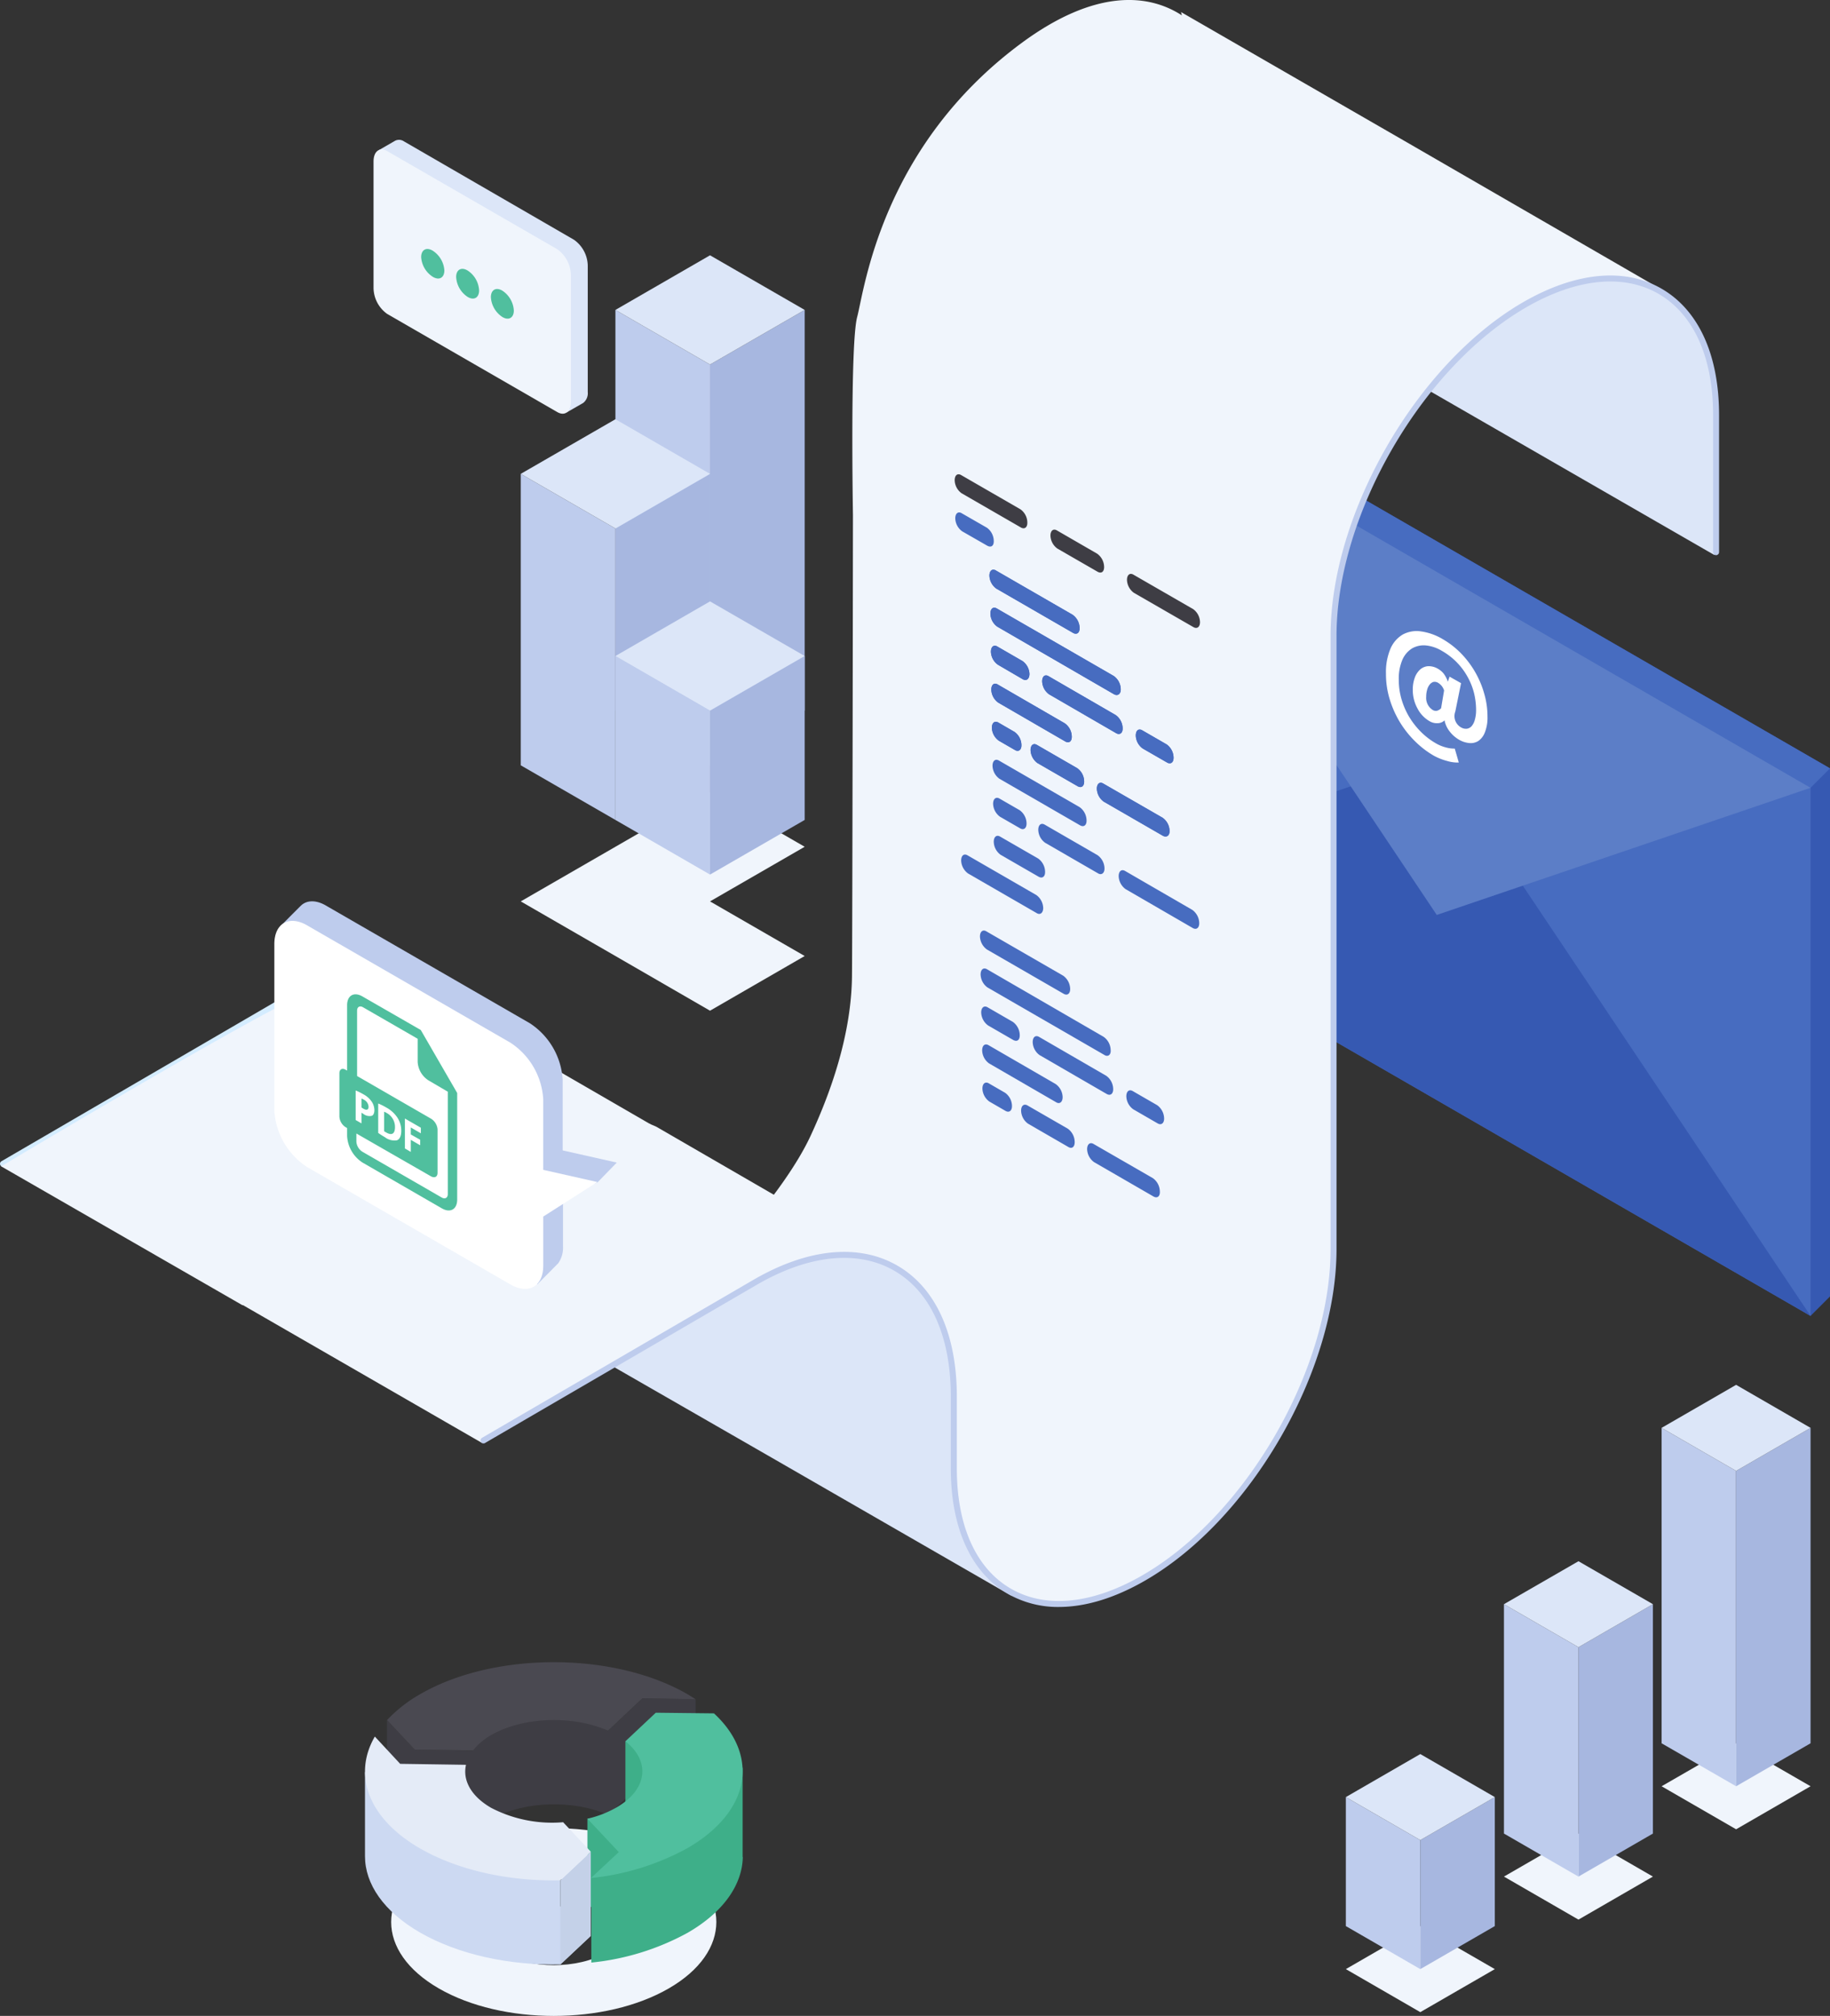 <svg xmlns="http://www.w3.org/2000/svg" xmlns:xlink="http://www.w3.org/1999/xlink" viewBox="0 0 282.43 311.11"><rect x="0" y="0" width="282.43" height="311.11" fill="#333333" stroke="none"/><defs><style>.cls-1{fill:#3659b2;}.cls-2{fill:#476cc0;}.cls-3{fill:#5c7ec7;}.cls-4{fill:#fff;}.cls-5{fill:#f0f5fc;}.cls-6{fill:#a7b7e0;}.cls-7{fill:#becced;}.cls-8{fill:url(#Безымянный_градиент_10);}.cls-9{fill:url(#Безымянный_градиент_10-2);}.cls-10{fill:url(#Безымянный_градиент_10-3);}.cls-11{fill:#d4ecff;}.cls-12{fill:url(#Безымянный_градиент_10-4);}.cls-13{fill:url(#Безымянный_градиент_10-5);}.cls-14{fill:#3e3d44;}.cls-15{fill:url(#Безымянный_градиент_10-6);}.cls-16{fill:url(#Безымянный_градиент_10-7);}.cls-17{fill:url(#Безымянный_градиент_10-8);}.cls-18{fill:#4a4951;}.cls-19{fill:#3eaf89;}.cls-20{fill:#50bf9e;}.cls-21{fill:#ccd9f2;}.cls-22{fill:#c4d1e8;}.cls-23{fill:url(#Безымянный_градиент_19);}.cls-24{fill:url(#Безымянный_градиент_10-9);}</style><linearGradient id="Безымянный_градиент_10" x1="94.98" y1="47.83" x2="124.19" y2="47.83" gradientUnits="userSpaceOnUse"><stop offset="0" stop-color="#dce6f8"/><stop offset="0.99" stop-color="#dce6f8"/></linearGradient><linearGradient id="Безымянный_градиент_10-2" x1="80.37" y1="73.13" x2="109.58" y2="73.13" xlink:href="#Безымянный_градиент_10"/><linearGradient id="Безымянный_градиент_10-3" x1="94.98" y1="101.24" x2="124.19" y2="101.24" xlink:href="#Безымянный_градиент_10"/><linearGradient id="Безымянный_градиент_10-4" x1="190.22" y1="53.53" x2="264.98" y2="53.53" xlink:href="#Безымянный_градиент_10"/><linearGradient id="Безымянный_градиент_10-5" x1="72.57" y1="209.37" x2="156.18" y2="209.37" xlink:href="#Безымянный_градиент_10"/><linearGradient id="Безымянный_градиент_10-6" x1="207.71" y1="277.34" x2="230.7" y2="277.34" xlink:href="#Безымянный_градиент_10"/><linearGradient id="Безымянный_градиент_10-7" x1="256.44" y1="220.36" x2="279.43" y2="220.36" xlink:href="#Безымянный_градиент_10"/><linearGradient id="Безымянный_градиент_10-8" x1="232.11" y1="247.57" x2="255.1" y2="247.57" xlink:href="#Безымянный_градиент_10"/><linearGradient id="Безымянный_градиент_19" x1="56.33" y1="279.09" x2="91.18" y2="279.09" gradientUnits="userSpaceOnUse"><stop offset="0" stop-color="#e4ebf7"/><stop offset="0.99" stop-color="#e4ebf7"/></linearGradient><linearGradient id="Безымянный_градиент_10-9" x1="58.45" y1="42.62" x2="90.69" y2="42.62" xlink:href="#Безымянный_градиент_10"/></defs><title>Ресурс 156</title><g id="Слой_2" data-name="Слой 2"><g id="Слой_1-2" data-name="Слой 1"><polygon class="cls-1" points="282.43 200.08 279.43 203.08 167.04 133.46 167.04 51.95 282.43 118.58 282.43 200.08"/><polygon class="cls-2" points="224.74 138.2 167.04 51.95 282.43 118.58 279.43 121.58 224.74 138.2"/><path class="cls-3" d="M224.28,113.62a14,14,0,0,1-2.79-2.12,15.32,15.32,0,0,1-2.36-2.92,15.54,15.54,0,0,1-1.62-3.56,13.32,13.32,0,0,1-.61-4.07,9.26,9.26,0,0,1,.7-3.85,4.67,4.67,0,0,1,1.9-2.18,4.52,4.52,0,0,1,2.79-.48,8.92,8.92,0,0,1,3.39,1.21,13.06,13.06,0,0,1,2.85,2.23,14.56,14.56,0,0,1,3.55,6.22,12.66,12.66,0,0,1,.49,3.48,6.17,6.17,0,0,1-.41,2.46,2.83,2.83,0,0,1-1,1.31,2.22,2.22,0,0,1-1.43.32,3.83,3.83,0,0,1-1.55-.51,5,5,0,0,1-1.46-1.29,4,4,0,0,1-.78-1.7l0,0a1.54,1.54,0,0,1-1.07.44,2.2,2.2,0,0,1-1.26-.32,4.84,4.84,0,0,1-1.87-2,5.9,5.9,0,0,1-.7-2.85,5.24,5.24,0,0,1,.3-1.83,3.13,3.13,0,0,1,.83-1.28,2.07,2.07,0,0,1,1.24-.52,2.8,2.8,0,0,1,1.56.43,3.06,3.06,0,0,1,.86.75,4.21,4.21,0,0,1,.62,1.22l0,0,.27-.78,1.77,1-.89,4.39a2,2,0,0,0,.89,2.44,1.51,1.51,0,0,0,.85.21,1.22,1.22,0,0,0,.75-.37,2.4,2.4,0,0,0,.52-1,5.35,5.35,0,0,0,.2-1.55,11.16,11.16,0,0,0-.29-2.47,10.2,10.2,0,0,0-.94-2.47,10.37,10.37,0,0,0-4.08-4.18,5.93,5.93,0,0,0-2.44-.82,3.61,3.61,0,0,0-2.12.45,3.91,3.91,0,0,0-1.5,1.75,7.37,7.37,0,0,0-.56,3.08,10.58,10.58,0,0,0,.46,3.15,11.62,11.62,0,0,0,1.24,2.75,12.14,12.14,0,0,0,1.81,2.25,11.12,11.12,0,0,0,2.17,1.65,6.09,6.09,0,0,0,1.55.65,5,5,0,0,0,1.41.19l.62,2.15a5.64,5.64,0,0,1-1.83-.25A8.88,8.88,0,0,1,224.28,113.62Zm-.16-7.05a.94.94,0,0,0,.62.13,1.39,1.39,0,0,0,.67-.4l.46-2.74a2.07,2.07,0,0,0-.89-1.16,1,1,0,0,0-.79-.15,1.2,1.2,0,0,0-.58.45,2.16,2.16,0,0,0-.37.81,3.62,3.62,0,0,0-.13,1A2.2,2.2,0,0,0,224.12,106.57Z"/><polygon class="cls-2" points="279.43 203.08 164.04 136.46 164.04 54.95 279.43 121.58 279.43 203.08"/><polygon class="cls-1" points="221.74 116.83 279.43 203.08 164.04 136.46 221.74 116.83"/><polygon class="cls-3" points="221.74 141.2 164.04 54.95 279.43 121.58 221.74 141.2"/><path class="cls-4" d="M221.28,116.62a14,14,0,0,1-2.79-2.12,15.32,15.32,0,0,1-2.36-2.92,15.54,15.54,0,0,1-1.62-3.56,13.32,13.32,0,0,1-.61-4.07,9.26,9.26,0,0,1,.7-3.85,4.67,4.67,0,0,1,1.9-2.18,4.52,4.52,0,0,1,2.79-.48,8.92,8.92,0,0,1,3.39,1.21,13.06,13.06,0,0,1,2.85,2.23,14.56,14.56,0,0,1,3.55,6.22,12.66,12.66,0,0,1,.49,3.48,6.17,6.17,0,0,1-.41,2.46,2.83,2.83,0,0,1-1,1.31,2.22,2.22,0,0,1-1.43.32,3.83,3.83,0,0,1-1.55-.51,5,5,0,0,1-1.46-1.29,4,4,0,0,1-.78-1.7l0,0a1.54,1.54,0,0,1-1.07.44,2.2,2.2,0,0,1-1.26-.32,4.84,4.84,0,0,1-1.87-2,5.9,5.9,0,0,1-.7-2.85,5.24,5.24,0,0,1,.3-1.83,3.13,3.13,0,0,1,.83-1.28,2.07,2.07,0,0,1,1.24-.52,2.8,2.8,0,0,1,1.56.43,3.06,3.06,0,0,1,.86.75,4.21,4.21,0,0,1,.62,1.22l0,0,.27-.78,1.77,1-.89,4.39a2,2,0,0,0,.89,2.44,1.51,1.51,0,0,0,.85.21,1.22,1.22,0,0,0,.75-.37,2.4,2.4,0,0,0,.52-1,5.35,5.35,0,0,0,.2-1.55,11.16,11.16,0,0,0-.29-2.47,10.2,10.2,0,0,0-.94-2.47,10.37,10.37,0,0,0-4.08-4.18,5.93,5.93,0,0,0-2.44-.82,3.61,3.61,0,0,0-2.12.45,3.91,3.91,0,0,0-1.5,1.75,7.37,7.37,0,0,0-.56,3.08,10.58,10.58,0,0,0,.46,3.15,11.62,11.62,0,0,0,1.24,2.75,12.14,12.14,0,0,0,1.81,2.25,11.12,11.12,0,0,0,2.17,1.65,6.09,6.09,0,0,0,1.55.65,5,5,0,0,0,1.41.19l.62,2.15a5.64,5.64,0,0,1-1.83-.25A8.88,8.88,0,0,1,221.28,116.62Zm-.16-7.05a.94.94,0,0,0,.62.13,1.39,1.39,0,0,0,.67-.4l.46-2.74a2.07,2.07,0,0,0-.89-1.16,1,1,0,0,0-.79-.15,1.2,1.2,0,0,0-.58.45,2.16,2.16,0,0,0-.37.81,3.62,3.62,0,0,0-.13,1A2.2,2.2,0,0,0,221.12,109.57Z"/><polygon class="cls-5" points="109.58 139.11 124.19 130.68 109.58 122.25 94.98 130.68 94.98 130.68 80.37 139.11 94.98 147.54 94.98 147.54 109.58 155.98 124.19 147.54 109.58 139.11 109.58 139.11"/><polygon class="cls-6" points="109.58 118.11 109.58 56.26 124.19 47.83 124.19 109.67 109.58 118.11"/><polygon class="cls-7" points="109.58 56.26 94.98 47.83 94.98 109.67 109.58 118.11 109.58 56.26"/><polygon class="cls-8" points="124.19 47.83 109.58 39.4 94.98 47.83 109.58 56.26 124.19 47.83"/><polygon class="cls-6" points="94.98 126.54 94.98 81.56 109.58 73.13 109.58 118.11 94.98 126.54"/><polygon class="cls-7" points="94.98 81.56 80.37 73.13 80.37 118.11 94.98 126.54 94.98 81.56"/><polygon class="cls-9" points="109.58 73.13 94.98 64.7 80.37 73.13 94.98 81.56 109.58 73.13"/><polygon class="cls-6" points="109.58 134.97 109.58 109.67 124.19 101.24 124.19 126.54 109.58 134.97"/><polygon class="cls-7" points="109.58 109.67 94.98 101.24 94.98 126.54 109.58 134.97 109.58 109.67"/><polygon class="cls-10" points="124.19 101.24 109.58 92.81 94.98 101.24 109.58 109.67 124.19 101.24"/><path class="cls-11" d="M.23,179.21l42-24.45c8.32-4.8,16.16-5.56,22.09-2.14s9.19,10.59,9.19,20.2v3.08l-.93.59v-3.67c0-9.26-3.1-16.15-8.72-19.4s-13.15-2.49-21.17,2.14L.69,180a.45.45,0,0,1-.63-.17A.46.46,0,0,1,.23,179.21Z"/><path class="cls-12" d="M265,66.11a76.73,76.73,0,0,0-1.31-11.33s-4.84-13.7-16.56-11.91c-10.35,1.59-19.16,3.47-19.15,2a75.8,75.8,0,0,0-1.3-11.33s-4.84-13.7-16.56-11.91a37.1,37.1,0,0,0-19,9.28c-.31.31-.61.49-.92.8V42.53a.46.46,0,0,0,.25.41h0l37.14,21.4v0l37,21.32S264.93,70.33,265,66.11Z"/><path class="cls-5" d="M217.47,22.16l-35.2-20.3.13.51C177-1.14,168.78-1.51,157.81,6.53c-21.79,16-24.41,38.22-25.52,42.39s-.65,30.58-.65,30.58-.08,63.69-.15,71.1-2.23,15.72-6.39,24.69-14.85,19.86-14.85,19.86v13c1.71,14,7.66,17.28,16.52,18.08,7.15.65,14.77-4.52,20.86-10.14l-.37.38v13c1.71,14,7.66,17.29,16.52,18.09s18.45-7.32,24.94-14.19,12-17.36,15-26.82,2-21.69,2-21.69.07-69.63.15-83.35.5-11.33,5-25.13,16.44-23.46,16.44-23.46,6.15-6.39,13.81-9a22.39,22.39,0,0,1,14.83.49Z"/><path class="cls-13" d="M156.18,246.32c-.48-.66-6.75-4.86-8.35-12.27a57.7,57.7,0,0,1-.8-10.38s0-3.49.11-6.66c.07-.06.14-.11.21-.18v-1.24l-.17.15c0-.71,0-1.38.08-2,.18-3.29-2.25-10.31-2.25-10.31s-3.45-9.41-13.73-9.77c-9.12-.33-18.73,6.24-20.77,7.72v-4.25l-.42.27c0-.57,0-1.15,0-1.72l.21-.18v-1.24l-.17.15c0-.72,0-1.39.08-2,.18-3.29-2.25-10.31-2.25-10.31s-3.45-9.41-13.73-9.77c-9.12-.32-18.73,6.24-20.77,7.72V175.9l-.93.59v7.43c0,9,3,15.78,8.46,19.14l0,0,.19.11.15.09.1.05L119.17,225l0,0Z"/><path class="cls-5" d="M101.32,173.9s-.28-.14-.78-.34l-.45-.23L64.31,152.62a19.17,19.17,0,0,0-14.52-.55C41.84,155,.18,180,.18,180L37.4,201.42h0a.38.38,0,0,0,.1,0L74.41,222.7s20.88-12.93,35.32-21.28l.93-.53c5.9-3.4,10.59-5.93,12.06-6.32,8.91-2.36,15.11.51,16.72,1.4Z"/><path class="cls-11" d="M139.44,196l.43.25Z"/><path class="cls-7" d="M163.42,248c4.1,0,8.63-1.37,13.32-4.08,16.29-9.4,29.53-32.35,29.53-51.15V98.15c0-18.65,13.14-41.4,29.29-50.73,7.74-4.46,15-5.2,20.41-2.07s8.42,9.78,8.42,18.71V85.22a.46.46,0,0,0,.46.46.47.47,0,0,0,.46-.46V64.06c0-9.27-3.15-16.2-8.88-19.51S243.13,42,235.1,46.62c-16.41,9.47-29.75,32.59-29.75,51.53v94.63c0,18.5-13,41.09-29.07,50.35-7.68,4.43-14.87,5.16-20.26,2.05s-8.35-9.7-8.35-18.57v-11.1c0-9.61-3.26-16.78-9.19-20.2s-13.77-2.66-22.09,2.14l-42,24.45a.46.46,0,0,0,.46.8l42-24.45c8-4.63,15.54-5.39,21.17-2.14s8.72,10.14,8.72,19.4v11.1c0,9.21,3.13,16.09,8.82,19.37A15.52,15.52,0,0,0,163.42,248Z"/><path class="cls-14" d="M169.4,88.24l-6.21-3.58a2.56,2.56,0,0,1-1.07-2h0c0-.77.45-1.13,1-.8l6.21,3.59a2.57,2.57,0,0,1,1.07,2h0C170.43,88.21,170,88.57,169.4,88.24Z"/><path class="cls-14" d="M184.18,96.78,175,91.49a2.57,2.57,0,0,1-1.07-2h0c0-.77.45-1.13,1-.8L184.14,94a2.55,2.55,0,0,1,1.06,2h0C185.21,96.75,184.76,97.11,184.18,96.78Z"/><path class="cls-2" d="M166.32,121.34l-6.21-3.58a2.58,2.58,0,0,1-1.06-2h0c0-.77.44-1.13,1-.79l6.2,3.58a2.54,2.54,0,0,1,1.07,2h0C167.35,121.32,166.9,121.67,166.32,121.34Z"/><path class="cls-2" d="M179.5,129l-9.15-5.28a2.56,2.56,0,0,1-1.07-2h0c0-.77.45-1.13,1-.79l9.16,5.28a2.56,2.56,0,0,1,1.06,2h0C180.53,128.93,180.08,129.28,179.5,129Z"/><path class="cls-2" d="M152.37,84.22,148.5,82a2.56,2.56,0,0,1-1.07-2h0c0-.77.45-1.13,1-.79l3.88,2.23a2.56,2.56,0,0,1,1.06,2h0C153.41,84.2,153,84.56,152.37,84.22Z"/><path class="cls-2" d="M165.62,97.68l-11.85-6.84a2.57,2.57,0,0,1-1.07-2h0c0-.77.45-1.13,1-.8l11.85,6.84a2.59,2.59,0,0,1,1.07,2h0C166.65,97.66,166.19,98,165.62,97.68Z"/><path class="cls-2" d="M157.84,104.82,154,102.58a2.57,2.57,0,0,1-1.07-2h0c0-.78.45-1.13,1-.8l3.88,2.24a2.57,2.57,0,0,1,1.07,2h0C158.87,104.79,158.41,105.15,157.84,104.82Z"/><path class="cls-2" d="M184.08,143.22l-10.36-6a2.57,2.57,0,0,1-1.07-2h0c0-.78.45-1.13,1-.8l10.36,6a2.57,2.57,0,0,1,1.07,2h0C185.11,143.19,184.65,143.55,184.08,143.22Z"/><path class="cls-2" d="M156.64,115.75l-2.49-1.44a2.56,2.56,0,0,1-1.07-2h0c0-.77.45-1.13,1-.8l2.49,1.44a2.54,2.54,0,0,1,1.07,2h0C157.67,115.73,157.21,116.08,156.64,115.75Z"/><path class="cls-2" d="M157.43,127.83l-3.09-1.78a2.57,2.57,0,0,1-1.07-2h0c0-.78.45-1.13,1-.8l3.09,1.78a2.56,2.56,0,0,1,1.07,2h0C158.46,127.81,158,128.17,157.43,127.83Z"/><path class="cls-2" d="M169.46,134.78l-8.15-4.71a2.54,2.54,0,0,1-1.07-2h0c0-.77.44-1.13,1-.8l8.15,4.71a2.57,2.57,0,0,1,1.07,2h0C170.49,134.75,170,135.11,169.46,134.78Z"/><path class="cls-2" d="M160.29,135.3l-5.86-3.38a2.56,2.56,0,0,1-1.06-2h0c0-.78.44-1.14,1-.8l5.86,3.38a2.56,2.56,0,0,1,1.06,2h0C161.33,135.28,160.87,135.63,160.29,135.3Z"/><path class="cls-2" d="M172.26,113.15l-10.36-6a2.58,2.58,0,0,1-1.06-2h0c0-.77.44-1.13,1-.79l10.36,6a2.58,2.58,0,0,1,1.06,2h0C173.29,113.12,172.84,113.48,172.26,113.15Z"/><path class="cls-2" d="M171.91,107.13l-18-10.42a2.56,2.56,0,0,1-1.06-2h0c0-.78.44-1.13,1-.8l18.05,10.42a2.57,2.57,0,0,1,1.07,2h0C173,107.11,172.49,107.47,171.91,107.13Z"/><path class="cls-2" d="M164.41,114.43l-10.36-6a2.58,2.58,0,0,1-1.06-2h0c0-.77.44-1.13,1-.79l10.36,6a2.55,2.55,0,0,1,1.06,2h0C165.44,114.4,165,114.76,164.41,114.43Z"/><path class="cls-2" d="M180.12,117.68l-3.77-2.17a2.56,2.56,0,0,1-1.06-2h0c0-.78.44-1.13,1-.8l3.76,2.17a2.57,2.57,0,0,1,1.07,2h0C181.15,117.66,180.69,118,180.12,117.68Z"/><path class="cls-2" d="M166.69,127.37l-12.45-7.19a2.56,2.56,0,0,1-1.06-2h0c0-.77.44-1.13,1-.8l12.45,7.19a2.56,2.56,0,0,1,1.06,2h0C167.73,127.35,167.27,127.7,166.69,127.37Z"/><path class="cls-14" d="M157.55,81.4l-9.15-5.28a2.56,2.56,0,0,1-1.06-2h0c0-.78.44-1.13,1-.8l9.15,5.28a2.54,2.54,0,0,1,1.06,2h0C158.59,81.38,158.13,81.74,157.55,81.4Z"/><path class="cls-2" d="M160,140.92l-10.6-6.12a2.58,2.58,0,0,1-1.06-2h0c0-.77.44-1.13,1-.79l10.6,6.12a2.56,2.56,0,0,1,1.06,2h0C161,140.89,160.53,141.25,160,140.92Z"/><path class="cls-2" d="M166.32,121.34l-6.21-3.58a2.58,2.58,0,0,1-1.06-2h0c0-.77.44-1.13,1-.79l6.2,3.58a2.54,2.54,0,0,1,1.07,2h0C167.35,121.32,166.9,121.67,166.32,121.34Z"/><path class="cls-2" d="M179.5,129l-9.15-5.28a2.56,2.56,0,0,1-1.07-2h0c0-.77.45-1.13,1-.79l9.16,5.28a2.56,2.56,0,0,1,1.06,2h0C180.53,128.93,180.08,129.28,179.5,129Z"/><path class="cls-2" d="M165.62,97.68l-11.85-6.84a2.57,2.57,0,0,1-1.07-2h0c0-.77.45-1.13,1-.8l11.85,6.84a2.59,2.59,0,0,1,1.07,2h0C166.65,97.66,166.19,98,165.62,97.68Z"/><path class="cls-2" d="M157.84,104.82,154,102.58a2.57,2.57,0,0,1-1.07-2h0c0-.78.45-1.13,1-.8l3.88,2.24a2.57,2.57,0,0,1,1.07,2h0C158.87,104.79,158.41,105.15,157.84,104.82Z"/><path class="cls-2" d="M156.64,115.75l-2.49-1.44a2.56,2.56,0,0,1-1.07-2h0c0-.77.45-1.13,1-.8l2.49,1.44a2.54,2.54,0,0,1,1.07,2h0C157.67,115.73,157.21,116.08,156.64,115.75Z"/><path class="cls-2" d="M172.26,113.15l-10.36-6a2.58,2.58,0,0,1-1.06-2h0c0-.77.44-1.13,1-.79l10.36,6a2.58,2.58,0,0,1,1.06,2h0C173.29,113.12,172.84,113.48,172.26,113.15Z"/><path class="cls-2" d="M171.91,107.13l-18-10.42a2.56,2.56,0,0,1-1.06-2h0c0-.78.44-1.13,1-.8l18.05,10.42a2.57,2.57,0,0,1,1.07,2h0C173,107.11,172.49,107.47,171.91,107.13Z"/><path class="cls-2" d="M164.41,114.43l-10.36-6a2.58,2.58,0,0,1-1.06-2h0c0-.77.44-1.13,1-.79l10.36,6a2.55,2.55,0,0,1,1.06,2h0C165.44,114.4,165,114.76,164.41,114.43Z"/><path class="cls-2" d="M180.12,117.68l-3.77-2.17a2.56,2.56,0,0,1-1.06-2h0c0-.78.44-1.13,1-.8l3.76,2.17a2.57,2.57,0,0,1,1.07,2h0C181.15,117.66,180.69,118,180.12,117.68Z"/><path class="cls-2" d="M164.86,177l-6.21-3.59a2.56,2.56,0,0,1-1.06-2h0c0-.77.44-1.13,1-.8l6.21,3.58a2.58,2.58,0,0,1,1.06,2h0C165.89,177,165.44,177.36,164.86,177Z"/><path class="cls-2" d="M178,184.64l-9.15-5.29a2.57,2.57,0,0,1-1.07-2h0c0-.77.45-1.13,1-.8l9.16,5.28a2.58,2.58,0,0,1,1.06,2h0C179.07,184.61,178.62,185,178,184.64Z"/><path class="cls-2" d="M164.16,153.37l-11.85-6.84a2.59,2.59,0,0,1-1.07-2h0c0-.77.45-1.13,1-.79l11.85,6.84a2.57,2.57,0,0,1,1.07,2h0C165.19,153.34,164.73,153.7,164.16,153.37Z"/><path class="cls-2" d="M156.38,160.5l-3.88-2.24a2.57,2.57,0,0,1-1.07-2h0c0-.77.45-1.13,1-.8l3.88,2.24a2.57,2.57,0,0,1,1.07,2h0C157.41,160.48,157,160.83,156.38,160.5Z"/><path class="cls-2" d="M155.18,171.44,152.69,170a2.57,2.57,0,0,1-1.07-2h0c0-.78.45-1.13,1-.8l2.49,1.44a2.53,2.53,0,0,1,1.07,2h0C156.21,171.41,155.75,171.77,155.18,171.44Z"/><path class="cls-2" d="M170.8,168.83l-10.36-6a2.56,2.56,0,0,1-1.06-2h0c0-.78.44-1.13,1-.8l10.36,6a2.56,2.56,0,0,1,1.06,2h0C171.83,168.8,171.38,169.16,170.8,168.83Z"/><path class="cls-2" d="M170.46,162.82,152.4,152.39a2.55,2.55,0,0,1-1.06-2h0c0-.77.44-1.13,1-.8l18,10.43a2.57,2.57,0,0,1,1.07,2h0C171.49,162.79,171,163.15,170.46,162.82Z"/><path class="cls-2" d="M163,170.11l-10.36-6a2.56,2.56,0,0,1-1.06-2h0c0-.78.44-1.13,1-.8l10.36,6a2.56,2.56,0,0,1,1.06,2h0C164,170.09,163.53,170.44,163,170.11Z"/><path class="cls-2" d="M178.66,173.37l-3.77-2.18a2.56,2.56,0,0,1-1.06-2h0c0-.77.44-1.13,1-.8l3.76,2.17a2.59,2.59,0,0,1,1.07,2h0C179.69,173.34,179.23,173.7,178.66,173.37Z"/><polygon class="cls-5" points="207.71 303.89 219.2 297.25 230.7 303.89 219.2 310.53 207.71 303.89"/><polygon class="cls-5" points="232.11 289.61 243.61 282.97 255.1 289.61 243.61 296.25 232.11 289.61"/><polygon class="cls-5" points="256.44 275.67 267.94 269.04 279.43 275.67 267.94 282.31 256.44 275.67"/><polygon class="cls-6" points="243.61 254.21 255.1 247.57 255.1 282.97 243.61 289.61 243.61 254.21"/><polygon class="cls-7" points="243.61 289.61 243.61 254.21 232.11 247.57 232.11 282.97 243.61 289.61"/><polygon class="cls-7" points="219.2 303.89 219.2 283.98 207.71 277.34 207.71 297.25 219.2 303.89"/><polygon class="cls-6" points="219.2 283.98 230.7 277.34 230.7 297.25 219.2 303.89 219.2 283.98"/><polygon class="cls-15" points="207.71 277.34 219.2 270.7 230.7 277.34 219.2 283.98 207.71 277.34"/><polygon class="cls-7" points="267.94 275.67 267.94 227 256.44 220.36 256.44 269.04 267.94 275.67"/><polygon class="cls-6" points="267.94 227 279.43 220.36 279.43 269.04 267.94 275.67 267.94 227"/><polygon class="cls-16" points="256.44 220.36 267.94 213.72 279.43 220.36 267.94 227 256.44 220.36"/><polygon class="cls-17" points="232.11 247.57 243.61 240.94 255.1 247.57 243.61 254.21 232.11 247.57"/><path class="cls-5" d="M103.21,286.38c-9.8-5.66-25.69-5.66-35.49,0s-9.8,14.83,0,20.49,25.69,5.66,35.49,0S113,292,103.21,286.38Zm-9.59,14.95c-4.5,2.6-11.8,2.6-16.31,0s-4.5-6.81,0-9.42,11.81-2.6,16.31,0S98.13,298.73,93.62,301.33Z"/><path class="cls-14" d="M99.14,262.12l-5.31,5-8.36-4.06S74,266.59,73.36,266.74s-.39,3.43-.39,3.43L64,270h0l-4.28-4.57v13h0L64,283l9,.14,3.08-2.51c4.93-2.71,12.5-2.89,17.78-.53l5.31-5h0l8.19.13v-13Z"/><path class="cls-18" d="M64,270l9,.14a9.77,9.77,0,0,1,2.83-2.38c4.92-2.84,12.66-3.06,18-.66l5.31-5,8.19.13c-.4-.26-.82-.52-1.25-.78-11.39-6.57-29.84-6.57-41.22,0a21.57,21.57,0,0,0-5.12,4Z"/><path class="cls-19" d="M96.52,268.73v11.95l7.75-1.86s-.45-7-.62-7.18S96.52,268.73,96.52,268.73Z"/><path class="cls-19" d="M90.66,280.68v13l.83.9L97,291.42s-.85-9.93-.95-10.13S90.66,280.68,90.66,280.68Z"/><path class="cls-19" d="M114.61,286.58l0-13.81-5.88,4.67-7.47-.12-4.69,4.41a6.81,6.81,0,0,1,2.37,3.15l-7.68,5v3.66l-.55.14.55.59v8.61a39,39,0,0,0,14.87-4.6c5.59-3.23,8.42-7.45,8.51-11.68Z"/><path class="cls-20" d="M101.21,264.32l-4.69,4.41c3.9,3.08,3.44,7.44-1.39,10.22a16.5,16.5,0,0,1-4.47,1.73l4.84,5.15-4.29,4a39,39,0,0,0,14.87-4.6c9.78-5.65,11.15-14.31,4.11-20.81Z"/><path class="cls-21" d="M86.48,303.18l4.69-4.41-4.26-4.55h-.43v-4.05L60.74,275.25l-4.41-1.78v13h0c0,4.27,2.87,8.53,8.52,11.79,6,3.43,13.82,5.07,21.62,4.91Z"/><polygon class="cls-22" points="91.18 285.77 91.18 298.77 86.48 303.18 86.48 290.19 91.18 285.77"/><path class="cls-23" d="M91.18,285.77l-4.27-4.55A20.38,20.38,0,0,1,75.8,279c-3.13-1.81-4.42-4.28-3.88-6.64l-10.16-.15L57.85,268c-3.41,5.87-1.08,12.61,7,17.28,6,3.43,13.83,5.07,21.62,4.91Z"/><path class="cls-24" d="M88.58,37,62.35,21.82A1.36,1.36,0,0,0,61,21.71h0l-2.55,1.47,1.79.65v19.1a5.06,5.06,0,0,0,2.11,4L87.42,61.43v2.24L90,62.19h0a1.9,1.9,0,0,0,.71-1.69V41A5,5,0,0,0,88.58,37Z"/><path class="cls-5" d="M86,63.59,59.76,48.45a5,5,0,0,1-2.11-4V24.91c0-1.55.94-2.27,2.11-1.59L86,38.46a5,5,0,0,1,2.11,4V62C88.1,63.55,87.16,64.27,86,63.59Z"/><path class="cls-20" d="M68.58,41.73c0,1.13-.79,1.58-1.77,1A3.9,3.9,0,0,1,65,39.68c0-1.12.79-1.58,1.77-1A3.92,3.92,0,0,1,68.58,41.73Z"/><path class="cls-20" d="M73.94,44.82c0,1.13-.79,1.59-1.77,1a3.92,3.92,0,0,1-1.77-3.07c0-1.13.79-1.59,1.77-1A3.89,3.89,0,0,1,73.94,44.82Z"/><path class="cls-20" d="M79.3,47.92c0,1.13-.79,1.59-1.77,1a3.93,3.93,0,0,1-1.77-3.06c0-1.13.8-1.59,1.77-1A3.92,3.92,0,0,1,79.3,47.92Z"/><path class="cls-7" d="M95.19,179.42l-8.35-1.88V166.65a11.21,11.21,0,0,0-5.06-8.73L50.4,139.81c-1.65-1-3.13-.89-4,0-.27.25-3.18,3.19-3.18,3.19s2.17-1.06,2.17-.31v25.7a11.2,11.2,0,0,0,5.06,8.72l31.38,18.12c1.12.65,1.08,3,1.08,3l3.24-3.27a4.18,4.18,0,0,0,.74-2.59v-7.59l5.35-2.33Z"/><path class="cls-4" d="M92.19,182.42l-8.35-1.88V169.65a11.21,11.21,0,0,0-5.06-8.73L47.4,142.81c-2.78-1.61-5.06-.31-5.06,2.88v25.7a11.2,11.2,0,0,0,5.06,8.72l31.38,18.12c2.78,1.6,5.06.3,5.06-2.89v-7.59Z"/><path class="cls-20" d="M56.1,171.11a2.41,2.41,0,0,1-.31-.2v-1.37a1.84,1.84,0,0,1,.38.18,1.28,1.28,0,0,1,.71,1.09C56.88,171.28,56.58,171.39,56.1,171.11Zm3.59.66a2.32,2.32,0,0,0-.41-.2v3a2.23,2.23,0,0,0,.32.2c.82.48,1.36.27,1.36-.83A2.45,2.45,0,0,0,59.69,171.77Zm10.87-3.09v16.44c0,1.51-1.06,2.12-2.37,1.36l-12.25-7.07a5.22,5.22,0,0,1-2.37-4.1v-1.22l-.24-.14a2.08,2.08,0,0,1-.95-1.65v-6.67c0-.6.43-.85.95-.54l.24.13V155.13c0-1.5,1.06-2.11,2.37-1.35l9,5.18Zm-15.67,4.17.9.52v-1.65l.31.2a1.51,1.51,0,0,0,1.31.27c.24-.12.37-.43.37-.89a2.41,2.41,0,0,0-.43-1.31,3.6,3.6,0,0,0-1.23-1.09,9.52,9.52,0,0,0-1.23-.61Zm14.22,11.43,0-15.8-3-1.76a3.63,3.63,0,0,1-1.65-2.84v-3.57l-8.43-4.86c-.5-.29-.92-.06-.92.52v10.09l11.42,6.59a2.14,2.14,0,0,1,1,1.65V181c0,.61-.43.85-1,.55L55,174.93v1.22a2,2,0,0,0,.92,1.59l12.25,7.07C68.69,185.1,69.11,184.87,69.11,184.28ZM59.4,175.5a2.42,2.42,0,0,0,1.86.48c.39-.15.67-.6.67-1.49a3.68,3.68,0,0,0-.68-2.13,4.85,4.85,0,0,0-1.65-1.45,9.21,9.21,0,0,0-1.23-.61v4.54A11.49,11.49,0,0,0,59.4,175.5Zm4-.42V174l1.55.9v-.86l-2.46-1.42v4.62l.91.53v-1.86l1.45.84v-.85Z"/></g></g></svg>